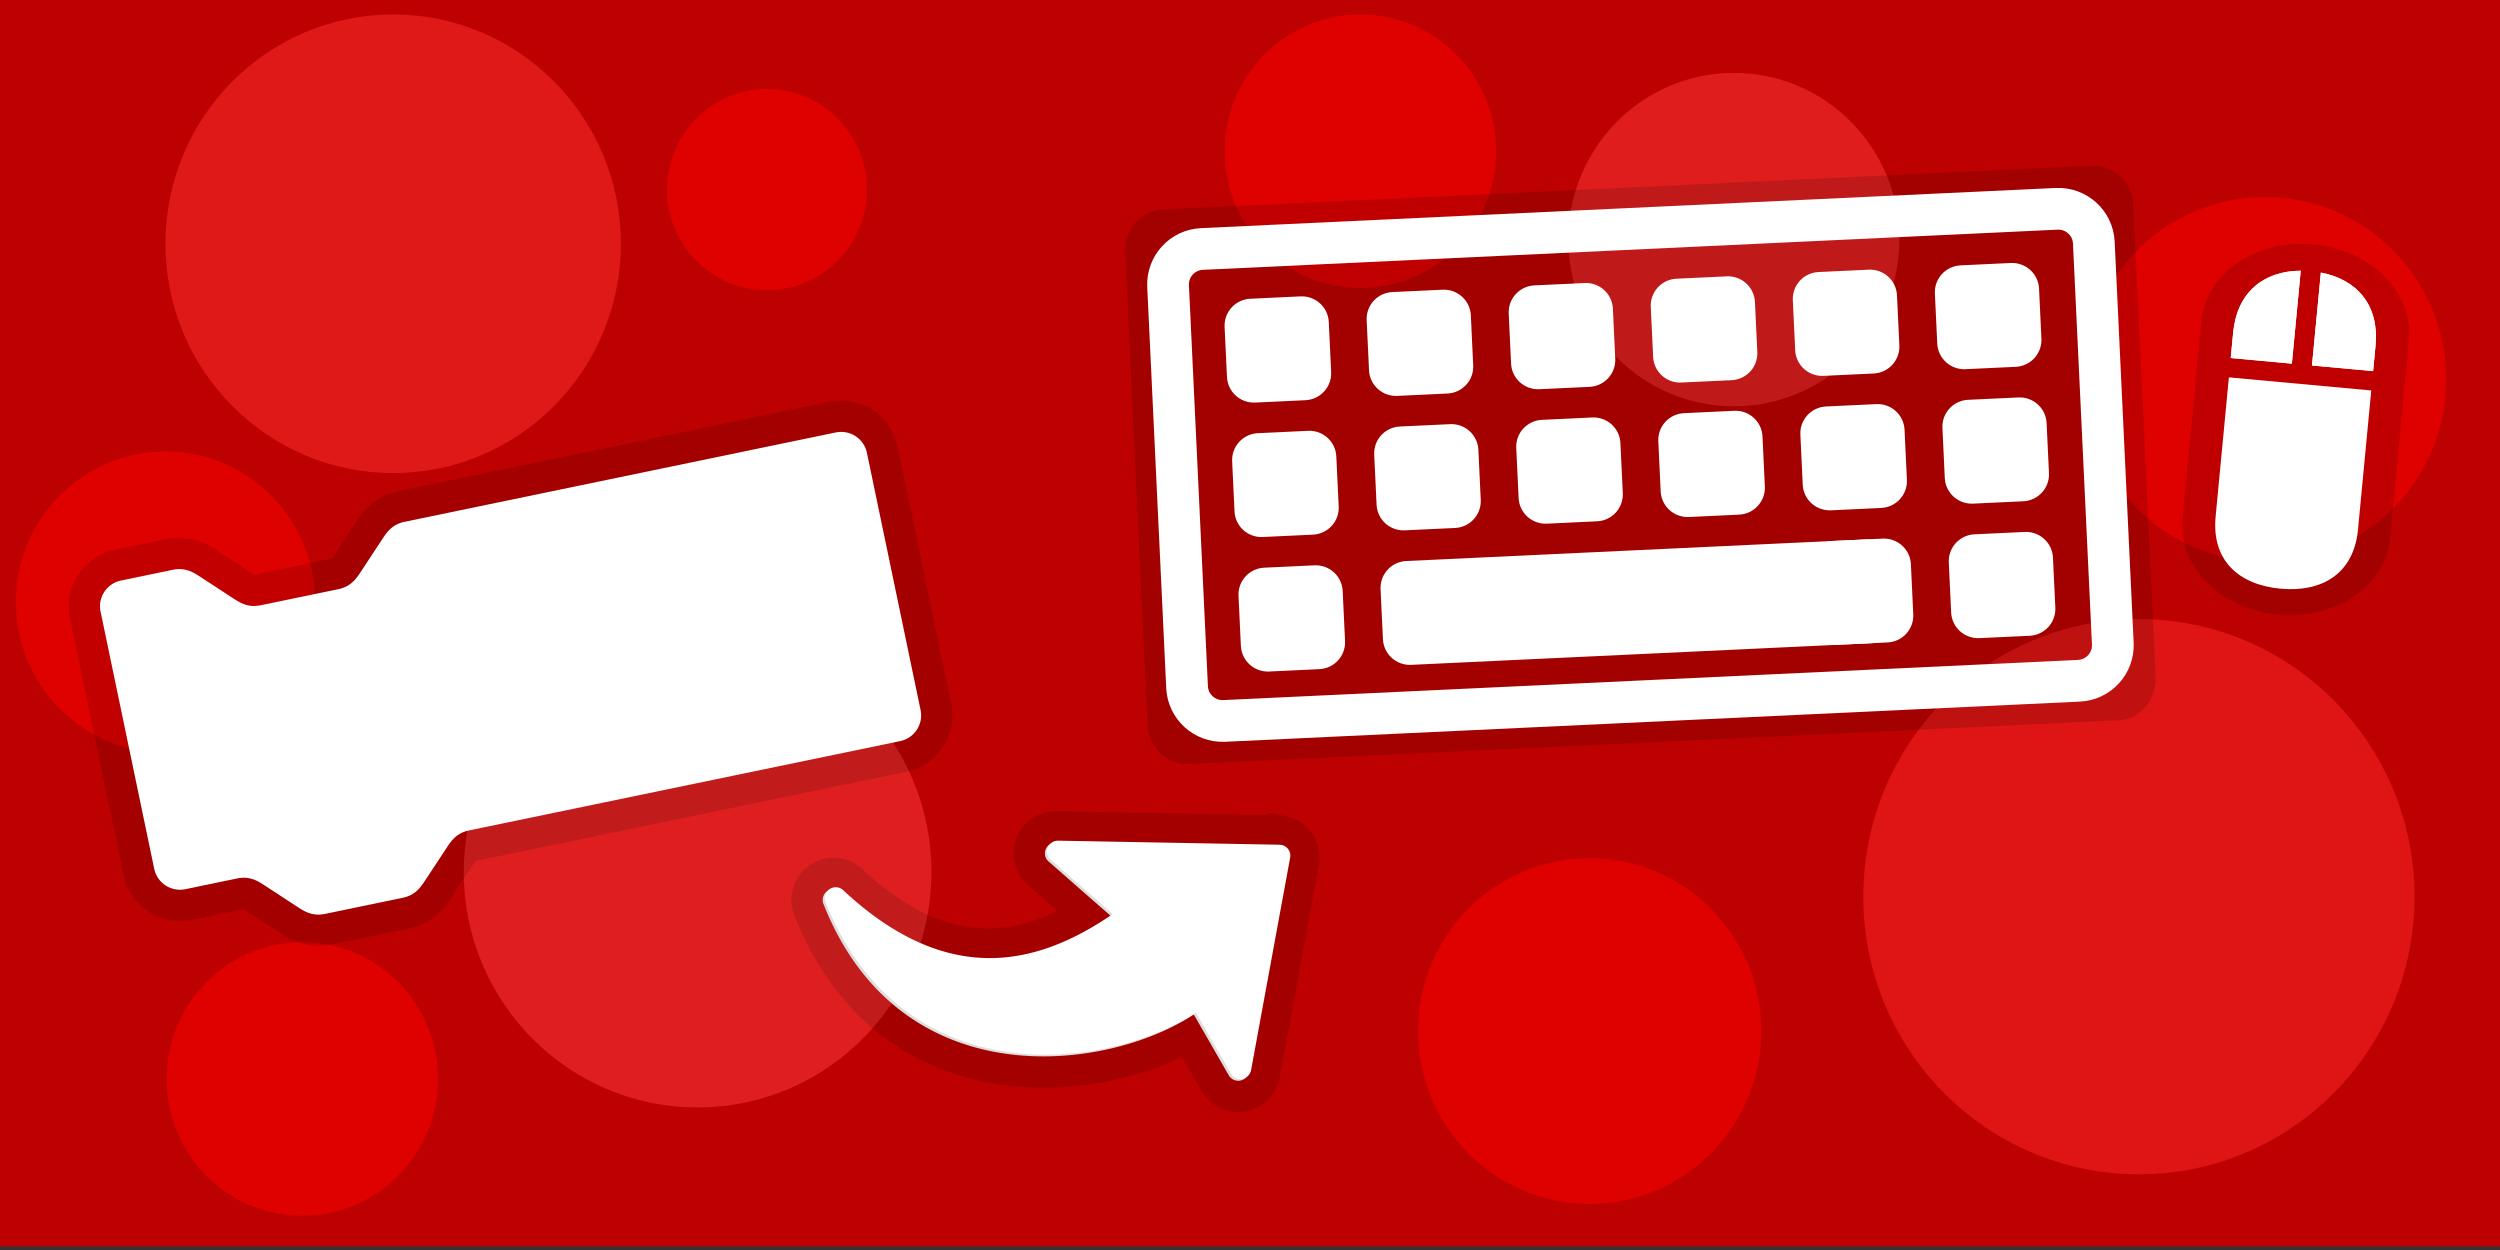 <svg xmlns="http://www.w3.org/2000/svg" width="600" height="300"><rect width="100%" height="100%" fill="#333333" stroke="none"/><path d="M0 299.152V0h600.309v299.152zm0 0" style="fill:#bd0000;fill-opacity:1;fill-rule:nonzero;stroke:none"/><path d="M149.011 58.504c0 30.398-24.469 55.039-54.652 55.039-30.18 0-54.649-24.64-54.649-55.04 0-30.398 24.47-55.038 54.649-55.038 30.183 0 54.652 24.64 54.652 55.039zm0 0" style="fill:#ff3030;fill-opacity:.51;fill-rule:nonzero;stroke:none"/><path d="M75.623 144.508c0 19.976-16.079 36.172-35.91 36.172-19.837 0-35.915-16.196-35.915-36.172 0-19.973 16.078-36.168 35.914-36.168 19.832 0 35.91 16.195 35.91 36.168zm0 0" style="fill:red;fill-opacity:.51;fill-rule:nonzero;stroke:none"/><path d="M579.492 215.207c0 36.8-29.617 66.629-66.152 66.629s-66.156-29.828-66.156-66.629c0-36.797 29.62-66.625 66.156-66.625 36.535 0 66.152 29.828 66.152 66.625zm0 0" style="fill:#ff2828;fill-opacity:.51;fill-rule:nonzero;stroke:none"/><path d="M587.102 91.07c0 24.18-19.461 43.785-43.473 43.785-24.008 0-43.473-19.605-43.473-43.785 0-24.183 19.465-43.785 43.473-43.785 24.012 0 43.473 19.602 43.473 43.785zM422.719 247.457c0 22.918-18.446 41.496-41.203 41.496-22.754 0-41.2-18.578-41.2-41.496 0-22.918 18.446-41.496 41.2-41.496 22.757 0 41.203 18.578 41.203 41.496zM208.063 45.504c0 13.344-10.743 24.16-23.993 24.16-13.246 0-23.988-10.816-23.988-24.16s10.742-24.16 23.988-24.16c13.25 0 23.993 10.816 23.993 24.16zM105.154 258.957c0 18.129-14.593 32.828-32.593 32.828-18.004 0-32.598-14.699-32.598-32.828 0-18.133 14.594-32.832 32.598-32.832 18 0 32.593 14.7 32.593 32.832zm0 0" style="fill:red;fill-opacity:.51;fill-rule:nonzero;stroke:none"/><path d="M223.54 209.266c0 31.218-25.126 56.523-56.122 56.523-30.992 0-56.117-25.305-56.117-56.523 0-31.215 25.125-56.52 56.117-56.52 30.996 0 56.121 25.305 56.121 56.52zm0 0" style="fill:#ff3d3d;fill-opacity:.51;fill-rule:nonzero;stroke:none"/><path d="M293.895 36.293c0-18.13 14.594-32.828 32.598-32.828 18 0 32.593 14.699 32.593 32.828 0 18.133-14.593 32.828-32.593 32.828-18.004 0-32.598-14.695-32.598-32.828zm0 0" style="fill:red;fill-opacity:.51;fill-rule:nonzero;stroke:none"/><path d="M376.406 57.505c0-22.094 17.785-40.008 39.726-40.008 21.938 0 39.723 17.914 39.723 40.008 0 22.097-17.785 40.011-39.723 40.011-21.941 0-39.726-17.914-39.726-40.011zm0 0" style="fill:#ff3a3a;fill-opacity:.51;fill-rule:nonzero;stroke:none"/><path d="M24.137 146.785c-.711-3.41 1.488-6.746 4.906-7.457l12.387-2.566c3.097-.64 4.968.582 6.836 1.804l7.484 4.887c1.867 1.223 3.738 2.445 6.836 1.805l18.578-3.848c3.098-.644 4.324-2.508 5.55-4.37l4.907-7.458c1.227-1.863 2.453-3.727 5.55-4.367l103.411-21.426c3.422-.707 6.77 1.48 7.48 4.89l12.875 61.727c.711 3.41-1.484 6.746-4.906 7.457l-103.41 21.422c-3.098.645-4.324 2.508-5.55 4.371l-4.907 7.457c-1.227 1.864-2.453 3.727-5.55 4.367l-18.579 3.852c-3.098.64-4.969-.582-6.836-1.805l-7.484-4.89c-1.867-1.223-3.738-2.446-6.836-1.801l-12.387 2.566c-3.418.707-6.77-1.48-7.48-4.89zm0 0" style="fill:none;stroke:#000;stroke-width:15.025;stroke-linecap:butt;stroke-linejoin:miter;stroke-miterlimit:10;stroke-opacity:.129"/><path d="m266.566 219.813-14.898-13.04a2.614 2.614 0 0 1 1.785-4.578l53.137.973.426.043a2.615 2.615 0 0 1 2.105 3.043l-9.375 50.992a2.614 2.614 0 0 1-2.133 2.102 2.619 2.619 0 0 1-2.715-1.274l-8.39-14.597c-2.926 1.921-6.39 3.691-10.227 5.191-10.008 3.914-22.695 6.04-35.21 4.187-12.637-1.867-25.098-7.761-34.489-19.898-3.426-4.418-6.434-9.664-8.879-15.832a2.605 2.605 0 0 1 .813-3.242 2.627 2.627 0 0 1 3.347.199c14.219 13.309 27.164 17.094 38.43 16.152 10.066-.836 18.957-5.445 26.27-10.421zm0 0" style="fill:#fff;fill-opacity:1;fill-rule:nonzero;stroke:#000;stroke-width:15.025;stroke-linecap:butt;stroke-linejoin:miter;stroke-miterlimit:10;stroke-opacity:.129"/><path d="m267.078 219.383-14.894-13.04a2.615 2.615 0 0 1-.711-2.91 2.633 2.633 0 0 1 2.496-1.671l53.136.972.426.047a2.619 2.619 0 0 1 2.106 3.043l-9.375 50.989a2.618 2.618 0 0 1-2.137 2.105 2.615 2.615 0 0 1-2.71-1.277l-8.392-14.594c-2.925 1.922-6.39 3.691-10.226 5.187-10.008 3.918-22.695 6.043-35.207 4.192-12.64-1.867-25.102-7.766-34.496-19.903-3.422-4.418-6.43-9.664-8.875-15.828-.551-1.136-.211-2.5.808-3.246a2.633 2.633 0 0 1 3.352.203c14.223 13.309 27.164 17.094 38.43 16.153 10.066-.836 18.957-5.446 26.27-10.422zM24.137 146.785c-.711-3.41 1.488-6.746 4.906-7.457l12.387-2.566c3.097-.64 4.968.582 6.836 1.804l7.484 4.887c1.867 1.223 3.738 2.445 6.836 1.805l18.578-3.848c3.098-.644 4.324-2.508 5.55-4.37l4.907-7.458c1.227-1.863 2.453-3.727 5.55-4.367l103.411-21.426c3.422-.707 6.77 1.48 7.48 4.89l12.875 61.727c.711 3.41-1.484 6.746-4.906 7.457l-103.41 21.422c-3.098.645-4.324 2.508-5.55 4.371l-4.907 7.457c-1.227 1.864-2.453 3.727-5.55 4.367l-18.579 3.852c-3.098.64-4.969-.582-6.836-1.805l-7.484-4.89c-1.867-1.223-3.738-2.446-6.836-1.801l-12.387 2.566c-3.418.707-6.77-1.48-7.48-4.89zm0 0" style="fill:#fff;fill-opacity:1;fill-rule:nonzero;stroke:none"/><path d="M285.168 183.363c-5.129.239-9.496-4.035-9.754-9.547L270.06 60.691c-.258-5.511 3.683-10.175 8.812-10.418l223.375-10.496c5.129-.242 9.496 4.032 9.754 9.543l5.355 113.125c.258 5.512-3.683 10.176-8.812 10.418zm0 0" style="fill:#000;fill-opacity:.137;fill-rule:nonzero;stroke:none"/><path d="M293.82 173.023c-4.707.22-8.703-3.402-8.922-8.093l-4.558-96.278c-.219-4.691 3.414-8.675 8.12-8.894l205.134-9.64c4.707-.223 8.703 3.402 8.922 8.093l4.558 96.273c.219 4.696-3.418 8.676-8.125 8.899zm0 0" style="fill:none;stroke:#fff;stroke-width:10.017;stroke-linecap:butt;stroke-linejoin:miter;stroke-miterlimit:10;stroke-opacity:1"/><path d="M301.242 96.617c-3.57.168-6.601-2.582-6.77-6.14l-.57-12.032c-.168-3.558 2.59-6.578 6.16-6.746l12.07-.57c3.571-.164 6.606 2.582 6.774 6.14l.567 12.032c.168 3.558-2.59 6.582-6.16 6.75zM335.336 95.016c-3.57.168-6.602-2.582-6.77-6.141l-.57-12.031c-.168-3.559 2.59-6.582 6.16-6.746l12.07-.57c3.57-.169 6.602 2.581 6.774 6.14l.566 12.031c.168 3.559-2.59 6.578-6.16 6.746zM369.43 93.41c-3.57.168-6.602-2.578-6.77-6.14l-.57-12.028c-.168-3.558 2.59-6.582 6.16-6.75l12.07-.566c3.57-.168 6.602 2.582 6.774 6.14l.566 12.032c.168 3.558-2.59 6.578-6.16 6.746zM403.523 91.809c-3.57.168-6.601-2.582-6.77-6.141l-.57-12.027c-.167-3.559 2.59-6.582 6.16-6.75l12.071-.567c3.57-.168 6.602 2.582 6.77 6.14l.57 12.028c.168 3.563-2.59 6.582-6.16 6.75zM437.617 90.207c-3.57.168-6.601-2.582-6.77-6.14l-.57-12.032c-.168-3.558 2.59-6.578 6.16-6.746l12.07-.566c3.571-.168 6.602 2.582 6.77 6.14l.57 12.028c.169 3.558-2.59 6.582-6.16 6.75zM471.71 88.605c-3.57.168-6.6-2.582-6.769-6.14l-.57-12.031c-.168-3.559 2.59-6.579 6.16-6.746l12.07-.57c3.57-.165 6.602 2.581 6.77 6.14l.57 12.031c.168 3.559-2.59 6.582-6.16 6.75zM303.055 128.883c-3.57.168-6.602-2.582-6.77-6.14l-.57-12.028c-.168-3.559 2.59-6.582 6.16-6.75l12.07-.567c3.57-.168 6.602 2.582 6.77 6.141l.57 12.031c.168 3.559-2.59 6.578-6.16 6.746zM337.148 127.281c-3.57.168-6.601-2.582-6.77-6.14l-.57-12.028c-.167-3.562 2.59-6.582 6.16-6.75l12.071-.566c3.57-.168 6.602 2.582 6.77 6.14l.57 12.028c.168 3.558-2.59 6.582-6.16 6.75zM371.242 125.68c-3.57.168-6.601-2.582-6.773-6.14l-.567-12.032c-.168-3.559 2.59-6.578 6.16-6.746l12.07-.567c3.571-.168 6.602 2.578 6.77 6.14l.57 12.028c.169 3.559-2.59 6.582-6.16 6.75zM405.336 124.078c-3.57.168-6.606-2.582-6.774-6.14l-.566-12.032c-.168-3.558 2.59-6.578 6.16-6.746l12.07-.57c3.57-.168 6.602 2.582 6.77 6.14l.57 12.032c.168 3.558-2.59 6.582-6.16 6.75zM439.43 122.477c-3.575.164-6.606-2.582-6.774-6.141l-.566-12.031c-.172-3.559 2.59-6.582 6.16-6.75l12.07-.567c3.57-.168 6.602 2.582 6.77 6.14l.57 12.032c.168 3.559-2.59 6.578-6.16 6.746zM473.523 120.871c-3.574.168-6.605-2.582-6.773-6.14l-.566-12.028c-.172-3.558 2.59-6.582 6.16-6.75l12.07-.566c3.57-.168 6.602 2.582 6.77 6.14l.57 12.032c.168 3.558-2.59 6.578-6.164 6.746zM304.582 161.164c-3.57.168-6.602-2.582-6.77-6.14l-.57-12.028c-.168-3.559 2.59-6.582 6.16-6.75l12.07-.566c3.571-.168 6.602 2.582 6.77 6.14l.57 12.028c.168 3.562-2.59 6.582-6.16 6.75zM338.676 159.563c-3.57.167-6.602-2.583-6.77-6.141l-.57-12.031c-.168-3.559 2.59-6.578 6.16-6.746l110.371-5.188c3.574-.168 6.606 2.582 6.774 6.14l.57 12.028c.168 3.563-2.594 6.582-6.164 6.75zm0 0" style="fill:#fff;fill-opacity:1;fill-rule:nonzero;stroke:none"/><path d="M440.957 154.754c-3.574.168-6.605-2.578-6.773-6.14l-.567-12.028c-.172-3.559 2.59-6.582 6.16-6.75l12.07-.566c3.571-.168 6.602 2.582 6.77 6.14l.57 12.031c.168 3.559-2.59 6.579-6.16 6.746zM475.05 153.152c-3.573.168-6.605-2.582-6.773-6.14l-.566-12.028c-.172-3.558 2.59-6.582 6.16-6.75l12.07-.566c3.57-.168 6.602 2.582 6.77 6.14l.57 12.028c.168 3.562-2.59 6.582-6.164 6.75zm0 0" style="fill:#fff;fill-opacity:1;fill-rule:nonzero;stroke:none"/><path d="M546.738 147.496c-13.754-1.266-24.027-11.504-22.945-22.863l4.555-47.723c1.082-11.36 13.113-19.543 26.867-18.277 13.754 1.27 24.027 11.504 22.941 22.863l-4.55 47.723c-1.083 11.36-13.114 19.543-26.868 18.277zm0 0" style="fill:#000;fill-opacity:.137;fill-rule:nonzero;stroke:none"/><path d="M535.96 79.82c.927-9.707 7.33-14.8 16.216-14.847l-2.13 22.304-14.667-1.351zm34.169 3.145-.582 6.105-14.672-1.351 2.129-22.301c8.723 1.664 14.05 7.84 13.125 17.547zm0 0" style="fill:#fff;fill-opacity:1;fill-rule:nonzero;stroke:none"/><path d="M535.96 79.82c.927-9.707 7.33-14.8 16.216-14.847l-2.13 22.304-14.667-1.351zm34.169 3.145-.582 6.105-14.672-1.351 2.129-22.301c8.723 1.664 14.05 7.84 13.125 17.547zM531.75 123.969l3.184-33.403 34.168 3.145-3.184 33.402c-1.012 10.567-8.598 15.09-18.586 14.172-9.992-.918-16.59-6.75-15.582-17.316zm0 0" style="fill:#fff;fill-opacity:1;fill-rule:nonzero;stroke:none"/></svg>